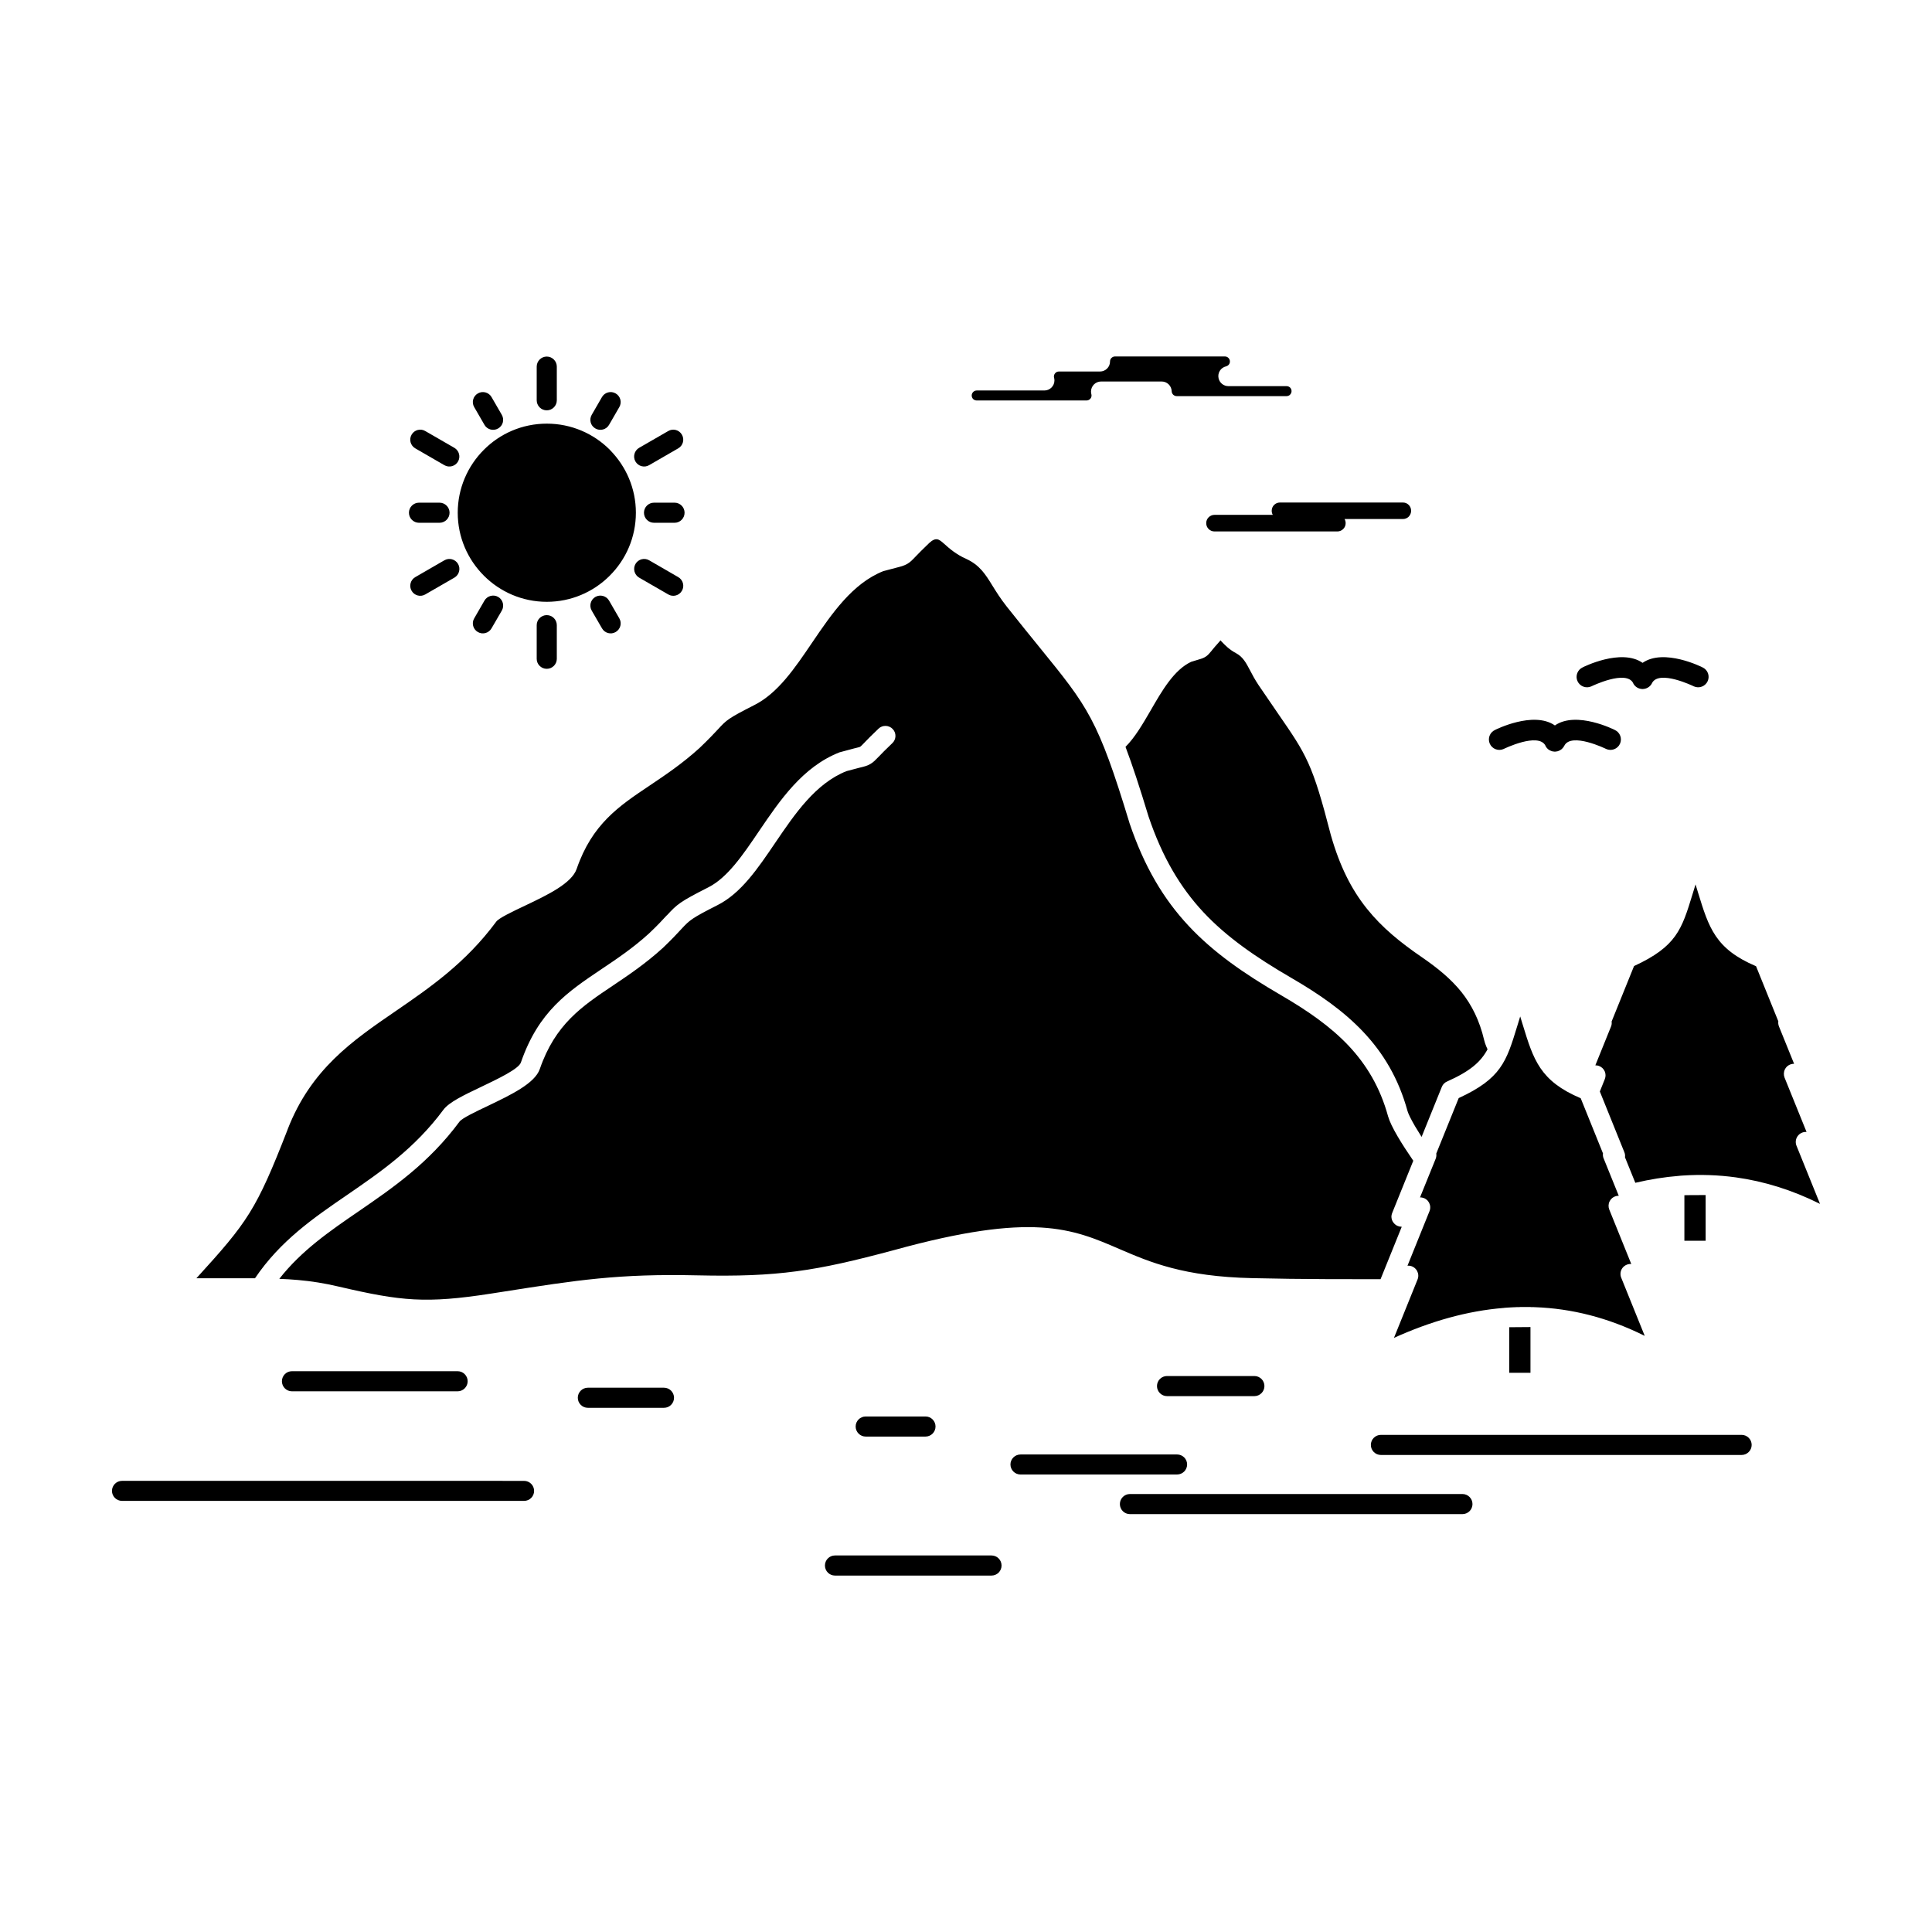 <?xml version="1.0" encoding="UTF-8"?>
<!-- Uploaded to: ICON Repo, www.iconrepo.com, Generator: ICON Repo Mixer Tools -->
<svg fill="#000000" width="800px" height="800px" version="1.1" viewBox="144 144 512 512" xmlns="http://www.w3.org/2000/svg">
 <path d="m288.91 256.27c6.519 0 12.418 2.644 16.684 6.91l0.152 0.172c4.168 4.266 6.769 10.094 6.769 16.523 0 6.516-2.652 12.43-6.922 16.676l-0.172 0.176c-4.254 4.18-10.094 6.758-16.512 6.758-6.5 0-12.398-2.641-16.676-6.93-4.289-4.289-6.93-10.18-6.93-16.676 0-6.5 2.652-12.41 6.918-16.676 4.266-4.293 10.164-6.934 16.688-6.934m260.68 251.54v-12.125l-5.621 0.043v12.082zm-7.094-17.195c0.133-0.023 0.262-0.043 0.391-0.043 0.723-0.043 1.449-0.109 2.188-0.133h0.109l0.863-0.043h0.668l0.066-0.023h2.809l0.117 0.023h0.734l0.129 0.02h0.195c9.723 0.348 19.414 2.773 29.105 7.602l-6.172-15.27c-0.336-0.734-0.348-1.582 0.031-2.34 0.508-0.973 1.539-1.516 2.578-1.43l-5.84-14.445c-0.258-0.672-0.258-1.473 0.098-2.164 0.477-0.953 1.441-1.496 2.426-1.473l-3.996-9.875v-0.02l-0.012-0.023-0.012-0.02v-0.02l-0.012-0.023-0.012-0.02-0.012-0.023-0.012-0.043v-0.023l-0.023-0.023v-0.039l-0.012-0.023-0.012-0.02v-0.043l-0.023-0.023v-0.062l-0.012-0.023v-0.02l-0.02-0.109-0.012-0.023v-0.105l-0.012-0.066-0.012-0.02v-0.348l0.012-0.023v-0.062l0.012-0.02v-0.086l-5.902-14.617c-10.797-4.59-12.504-10.156-15.363-19.492l-0.672-2.188-0.824 2.684c-2.836 9.27-4.223 13.773-15.473 18.949l-5.945 14.703c0.066 0.453 0.023 0.91-0.152 1.363l-4.16 10.266c0.348-0.023 0.695 0.043 1.039 0.172 0.391 0.152 0.727 0.41 0.996 0.691l0.023 0.023 0.184 0.262h0.012l0.02 0.043 0.012 0.023 0.012 0.02 0.078 0.129h0.012l0.02 0.043c0.074 0.152 0.141 0.324 0.195 0.496l0.043 0.195 0.012 0.02c0.098 0.496 0.055 1.02-0.141 1.516l-5.836 14.465c0.398-0.043 0.801 0.02 1.203 0.172 0.586 0.238 1.051 0.672 1.332 1.191l0.012 0.02c0.355 0.672 0.434 1.473 0.129 2.231l-1.43 3.551-0.02 0.043-4.809 11.91c9.688-4.383 19.379-7.156 29.078-7.934zm31.969-41.277 0.02 0.043 0.035 0.129h0.012v0.043l0.023 0.062 0.012 0.023 0.012 0.02v0.043l0.012 0.02 0.012 0.066 0.012 0.02c0.055 0.305 0.066 0.605 0.023 0.887l2.738 6.758c3.867-0.91 7.742-1.539 11.609-1.84l0.055-0.023h0.219l0.074-0.023h0.16l0.164-0.02h0.238l0.043-0.02h0.062c4.691-0.305 9.359-0.152 14.055 0.496 7.43 1.039 14.855 3.312 22.266 7.016l-6.184-15.289c-0.324-0.715-0.336-1.582 0.043-2.316 0.508-0.996 1.547-1.539 2.574-1.453l-5.836-14.422c-0.258-0.691-0.246-1.473 0.109-2.188 0.465-0.93 1.43-1.473 2.426-1.453l-4.008-9.898c-0.172-0.434-0.238-0.91-0.172-1.363l-5.902-14.598c-10.797-4.59-12.504-10.18-15.363-19.492l-0.672-2.188-0.824 2.684c-2.836 9.246-4.223 13.754-15.473 18.949l-5.945 14.703c0.066 0.434 0.023 0.91-0.164 1.344l-4.148 10.266c0.348 0 0.695 0.043 1.039 0.195 1.363 0.543 2.016 2.078 1.473 3.445l-1.32 3.293zm21.547 11.367h-1.016l-3.738 0.02-0.879 0.023v12.062h5.633zm-153.74-118.78c1.82 4.809 3.75 10.699 6.109 18.473 3.66 10.805 8.383 18.734 14.508 25.316 6.172 6.606 13.859 11.934 23.391 17.477 7.32 4.246 13.773 8.727 19.004 14.273 5.316 5.633 9.355 12.344 11.727 20.984 0.238 0.824 0.965 2.254 1.992 4.027 0.52 0.867 1.105 1.82 1.734 2.816l5.359-13.254c0.27-0.672 0.781-1.172 1.398-1.43 6.129-2.731 8.914-5.176 10.719-8.531l-0.312-0.691c-0.262-0.629-0.465-1.215-0.574-1.711-1.246-5.309-3.336-9.398-6.062-12.82-2.793-3.465-6.312-6.324-10.332-9.098-5.891-4.027-10.695-7.949-14.66-12.906l-0.141-0.172c-4.008-5.047-7.07-11.086-9.41-19.254l-0.02-0.062c-4.906-19.059-6.453-21.309-13.992-32.227l-5.152-7.535c-0.984-1.473-1.68-2.773-2.293-3.961-1.051-1.992-1.883-3.574-3.723-4.547-1.754-0.934-2.859-2.078-3.769-3.031l-0.344-0.367-0.195 0.262c-0.973 1.062-1.613 1.84-2.059 2.383l-0.02 0.043c-0.617 0.734-0.953 1.148-1.484 1.539-0.617 0.434-1.117 0.605-2.09 0.887l-1.926 0.586c-4.539 2.144-7.707 7.644-10.676 12.801-2.137 3.664-4.172 7.195-6.707 9.73zm-6.758-99.469h-10.895c-0.324 0-0.625 0.109-0.844 0.305l-0.086 0.086c-0.238 0.238-0.391 0.562-0.391 0.93l0.023 0.219c0.074 0.262 0.117 0.543 0.117 0.824 0 1.473-1.191 2.664-2.664 2.664h-17.941c-0.367 0-0.691 0.152-0.93 0.391-0.238 0.238-0.391 0.586-0.391 0.934 0 0.367 0.152 0.691 0.367 0.93 0.25 0.238 0.586 0.391 0.953 0.391h29.117c0.355 0 0.691-0.152 0.93-0.391 0.25-0.238 0.391-0.562 0.391-0.93l-0.031-0.262c-0.062-0.262-0.109-0.52-0.109-0.781 0-1.473 1.191-2.664 2.664-2.664h16.07c1.43 0 2.602 1.148 2.644 2.578 0.012 0.367 0.172 0.691 0.41 0.93 0.238 0.219 0.562 0.367 0.922 0.367h29.125c0.316 0 0.617-0.133 0.844-0.305l0.074-0.086c0.238-0.238 0.391-0.586 0.391-0.93 0-0.367-0.141-0.695-0.367-0.934-0.238-0.238-0.586-0.391-0.945-0.391h-15.43c-1.215 0-2.297-0.824-2.59-2.059-0.336-1.43 0.555-2.859 1.984-3.184 0.305-0.086 0.562-0.262 0.734-0.477 0.172-0.215 0.281-0.496 0.281-0.824 0-0.367-0.152-0.691-0.391-0.93-0.238-0.238-0.562-0.391-0.93-0.391h-29.129c-0.367 0-0.695 0.152-0.93 0.391-0.238 0.215-0.379 0.543-0.391 0.887v0.043c0.008 1.477-1.188 2.668-2.66 2.668zm80.281 34.715h-32.594c-0.605 0-1.148 0.238-1.539 0.629-0.402 0.391-0.648 0.953-0.648 1.559 0 0.391 0.109 0.781 0.293 1.082h-15.465c-0.605 0-1.156 0.262-1.547 0.652-0.391 0.391-0.637 0.93-0.637 1.539 0 0.629 0.246 1.168 0.637 1.559 0.391 0.391 0.941 0.648 1.547 0.648h32.582c0.605 0 1.16-0.262 1.539-0.648 0.41-0.391 0.648-0.93 0.648-1.539 0-0.41-0.109-0.781-0.281-1.105h15.461c0.594 0 1.148-0.238 1.535-0.629 0.391-0.414 0.637-0.953 0.637-1.559 0-0.605-0.25-1.168-0.625-1.539-0.395-0.41-0.945-0.648-1.543-0.648zm37.789 64.473c-1.84-3.684-11.078 0.824-11.109 0.844-1.387 0.629-3.031 0-3.66-1.387-0.625-1.406 0-3.031 1.387-3.66 0.035-0.023 10.156-5.152 15.863-1.191 5.707-3.961 15.832 1.168 15.863 1.191 1.387 0.629 2.016 2.254 1.387 3.66-0.629 1.387-2.273 2.016-3.66 1.387-0.02-0.023-9.27-4.527-11.109-0.844v0.02l-0.035 0.043h-0.012l-0.02 0.062-0.047 0.062-0.031 0.043-0.031 0.066-0.043 0.043v0.023l-0.031 0.043h-0.012l-0.031 0.043-0.012 0.02-0.031 0.043h-0.012l-0.031 0.043-0.012 0.02-0.031 0.043h-0.012l-0.031 0.043h-0.012l-0.043 0.043-0.012 0.023-0.031 0.023-0.012 0.023-0.031 0.02-0.023 0.02-0.031 0.043h-0.012l-0.043 0.043h-0.02l-0.031 0.043h-0.012l-0.043 0.043h-0.012l-0.055 0.023v0.02l-0.055 0.02-0.055 0.043-0.062 0.043-0.059 0.035h-0.012l-0.043 0.043h-0.012l-0.055 0.02h-0.012l-0.055 0.02-0.012 0.023-0.043 0.02h-0.02l-0.031 0.023h-0.031l-0.031 0.02-0.031 0.023h-0.031l-0.098 0.043h-0.031l-0.043 0.023h-0.02l-0.043 0.023h-0.066l-0.02 0.02h-0.066l-0.043 0.02h-0.086l-0.051 0.027h-0.152l-0.055 0.02h-0.355l-0.055-0.02h-0.148l-0.043-0.023h-0.09l-0.043-0.02h-0.062l-0.023-0.02h-0.066l-0.043-0.023h-0.02l-0.043-0.023h-0.031l-0.098-0.043h-0.031l-0.031-0.023-0.031-0.02h-0.035l-0.031-0.023h-0.02l-0.043-0.02-0.023-0.023-0.043-0.02h-0.012l-0.055-0.02h-0.012l-0.043-0.043h-0.012l-0.055-0.02-0.066-0.043-0.055-0.043-0.055-0.02v-0.02l-0.055-0.023h-0.012l-0.043-0.043h-0.012l-0.031-0.043h-0.02l-0.043-0.043h-0.012l-0.031-0.043-0.023-0.02-0.031-0.02-0.012-0.023-0.031-0.023-0.012-0.023-0.043-0.043h-0.012l-0.031-0.043h-0.012l-0.031-0.043-0.012-0.02-0.031-0.043h-0.012l-0.031-0.043-0.012-0.02-0.031-0.043h-0.012l-0.031-0.043v-0.023l-0.043-0.043-0.031-0.066-0.031-0.043-0.043-0.062-0.023-0.062h-0.012l-0.031-0.043v-0.039zm23.238-16.59c-1.84-3.68-11.078 0.824-11.109 0.844-1.387 0.629-3.031 0-3.66-1.387-0.629-1.387 0-3.031 1.387-3.66 0.031-0.023 10.156-5.152 15.863-1.191 5.707-3.961 15.828 1.168 15.863 1.191 1.398 0.629 2.016 2.273 1.387 3.66-0.629 1.387-2.273 2.016-3.66 1.387-0.02-0.023-9.27-4.527-11.109-0.844v0.023l-0.023 0.043h-0.012l-0.031 0.066-0.043 0.066-0.02 0.043v0.02l-0.043 0.043-0.047 0.043v0.023l-0.031 0.043h-0.012l-0.031 0.062-0.031 0.043h-0.023l-0.02 0.043-0.023 0.023-0.02 0.043h-0.023l-0.031 0.043-0.012 0.02-0.043 0.02v0.023l-0.043 0.023-0.012 0.02-0.031 0.043h-0.023l-0.031 0.043h-0.012l-0.043 0.043h-0.012l-0.043 0.043h-0.012l-0.043 0.043-0.062 0.043-0.043 0.023h-0.012l-0.055 0.043-0.066 0.043-0.055 0.023v0.02l-0.055 0.023h-0.012l-0.055 0.023-0.012 0.02-0.043 0.02h-0.012l-0.043 0.023h-0.02l-0.043 0.023-0.023 0.02h-0.043l-0.031 0.02h-0.031l-0.098 0.043h-0.031l-0.031 0.023h-0.031l-0.035 0.023h-0.078l-0.012 0.023h-0.066l-0.055 0.02h-0.078l-0.055 0.02h-0.148l-0.055 0.023h-0.352l-0.055-0.023h-0.156l-0.043-0.02h-0.086l-0.043-0.02h-0.066l-0.02-0.023h-0.066l-0.043-0.023h-0.02l-0.043-0.023h-0.023l-0.109-0.043h-0.02l-0.043-0.02h-0.031l-0.023-0.02-0.043-0.023h-0.02l-0.043-0.023h-0.012l-0.055-0.02-0.012-0.02-0.043-0.023h-0.023l-0.043-0.023-0.012-0.02-0.055-0.023-0.062-0.043-0.055-0.043-0.055-0.023-0.055-0.043h-0.012l-0.086-0.086h-0.02l-0.086-0.086h-0.012l-0.031-0.043-0.02-0.02-0.031-0.023-0.012-0.023-0.043-0.02v-0.02l-0.043-0.043h-0.012l-0.031-0.043-0.012-0.023-0.031-0.043h-0.012l-0.031-0.043h-0.012l-0.031-0.062-0.043-0.043v-0.023l-0.043-0.043-0.031-0.043v-0.02l-0.031-0.043-0.043-0.066-0.02-0.066h-0.012l-0.023-0.043zm-290.59-83.898c0-1.453 1.191-2.664 2.664-2.664s2.664 1.211 2.664 2.664v8.922c0 1.473-1.191 2.664-2.664 2.664s-2.664-1.191-2.664-2.664zm34.867 17.066c1.254-0.734 2.891-0.305 3.613 0.973 0.738 1.258 0.305 2.883-0.965 3.617l-7.719 4.461c-1.266 0.738-2.891 0.305-3.629-0.973-0.727-1.254-0.293-2.879 0.965-3.617zm2.652 38.723c1.266 0.734 1.703 2.359 0.965 3.617-0.727 1.277-2.359 1.711-3.613 0.973l-7.731-4.461c-1.254-0.738-1.688-2.359-0.965-3.617 0.738-1.277 2.359-1.711 3.629-0.973zm-32.191 21.656c0 1.449-1.191 2.641-2.664 2.641s-2.664-1.191-2.664-2.641v-8.922c0-1.473 1.191-2.664 2.664-2.664s2.664 1.191 2.664 2.664zm-34.867-17.066c-1.254 0.734-2.891 0.305-3.613-0.973-0.738-1.254-0.305-2.883 0.965-3.617l7.719-4.461c1.266-0.734 2.891-0.305 3.629 0.973 0.727 1.254 0.293 2.879-0.965 3.617zm-2.652-38.723c-1.266-0.738-1.703-2.359-0.965-3.617 0.727-1.277 2.359-1.711 3.613-0.973l7.731 4.461c1.254 0.734 1.688 2.359 0.965 3.617-0.734 1.277-2.359 1.711-3.629 0.973zm49.496-13.598c0.727-1.254 2.359-1.691 3.617-0.953 1.277 0.734 1.711 2.359 0.973 3.617l-2.727 4.719c-0.727 1.258-2.359 1.691-3.617 0.953-1.277-0.715-1.711-2.34-0.973-3.617zm19.23 28c1.461 0 2.652 1.191 2.652 2.664s-1.191 2.664-2.652 2.664h-5.445c-1.473 0-2.664-1.191-2.664-2.664s1.191-2.664 2.664-2.664zm-14.637 30.664c0.734 1.254 0.305 2.879-0.973 3.617-1.258 0.738-2.891 0.305-3.617-0.973l-2.727-4.699c-0.738-1.277-0.305-2.902 0.973-3.637 1.258-0.715 2.891-0.281 3.617 0.973zm-33.875 2.644c-0.727 1.277-2.359 1.711-3.617 0.973-1.277-0.734-1.711-2.359-0.973-3.617l2.727-4.723c0.727-1.254 2.359-1.691 3.617-0.973 1.277 0.734 1.711 2.359 0.973 3.637zm-19.219-27.98c-1.461 0-2.664-1.191-2.664-2.664s1.203-2.664 2.664-2.664h5.438c1.461 0 2.664 1.191 2.664 2.664s-1.203 2.664-2.664 2.664zm14.629-30.664c-0.734-1.258-0.305-2.883 0.973-3.617 1.258-0.734 2.891-0.305 3.617 0.953l2.727 4.719c0.738 1.277 0.305 2.902-0.973 3.617-1.258 0.734-2.891 0.305-3.617-0.953zm183.61 262.11c-1.473 0-2.664-1.211-2.664-2.664 0-1.473 1.191-2.664 2.664-2.664h23.148c1.473 0 2.664 1.191 2.664 2.664 0 1.453-1.191 2.664-2.664 2.664zm152.27 10.266c1.461 0 2.664 1.191 2.664 2.664s-1.203 2.664-2.664 2.664h-95.59c-1.473 0-2.664-1.191-2.664-2.664s1.191-2.664 2.664-2.664zm-149.61 5.195c1.473 0 2.664 1.191 2.664 2.641 0 1.473-1.191 2.664-2.664 2.664l-41.492 0.004c-1.461 0-2.664-1.191-2.664-2.664 0-1.453 1.203-2.641 2.664-2.641zm75.625 10.48c1.473 0 2.664 1.191 2.664 2.664 0 1.473-1.191 2.664-2.664 2.664h-88.117c-1.473 0-2.664-1.191-2.664-2.664 0-1.473 1.191-2.664 2.664-2.664zm-124.8 16.285c1.473 0 2.664 1.191 2.664 2.664 0 1.473-1.191 2.664-2.664 2.664h-41.492c-1.461 0-2.652-1.191-2.652-2.664 0-1.473 1.191-2.664 2.652-2.664zm-86.801-44.457c1.473 0 2.664 1.191 2.664 2.664s-1.191 2.664-2.664 2.664h-20.172c-1.461 0-2.664-1.191-2.664-2.664s1.203-2.664 2.664-2.664zm69.312 7.621c1.461 0 2.652 1.191 2.652 2.664s-1.191 2.664-2.652 2.664h-15.852c-1.461 0-2.664-1.191-2.664-2.664s1.203-2.664 2.664-2.664zm-124-11.996c1.461 0 2.664 1.191 2.664 2.664s-1.203 2.664-2.664 2.664h-43.91c-1.461 0-2.652-1.191-2.652-2.664s1.191-2.664 2.652-2.664zm17.609 29.062c1.473 0 2.664 1.191 2.664 2.664 0 1.453-1.191 2.644-2.664 2.644l-106.54-0.004c-1.473 0-2.664-1.191-2.664-2.644 0-1.473 1.191-2.664 2.664-2.664zm-62.645-93.145c-8.359 21.504-10.652 24.578-24.191 39.457h15.527c6.727-9.941 15.441-15.938 24.516-22.152 8.727-6 17.82-12.238 25.414-22.5 1.496-2.016 5.449-3.898 9.727-5.934 4.863-2.316 10.234-4.894 10.816-6.606 4.668-13.535 12.43-18.734 21.418-24.773 4.008-2.684 8.273-5.543 12.516-9.398 2.297-2.164 3.637-3.637 4.656-4.742l0.172-0.152c2.633-2.836 3.293-3.484 10.945-7.363 5.035-2.555 9.086-8.512 13.34-14.793 5.641-8.316 11.629-17.129 21.387-20.965l3.875-1.039c0.973-0.238 1.461-0.348 1.621-0.453 0.184-0.109 0.508-0.457 1.117-1.086 0.77-0.801 1.918-1.992 3.734-3.703 1.059-1.016 2.75-0.953 3.758 0.109 1.008 1.062 0.953 2.75-0.117 3.746-1.797 1.711-2.848 2.793-3.551 3.531-0.93 0.953-1.418 1.473-2.164 1.926-0.891 0.543-1.613 0.715-3.133 1.082l-3.281 0.867c-8.207 3.25-13.699 11.348-18.863 18.949-4.656 6.867-9.074 13.406-15.332 16.566-6.801 3.441-7.387 3.984-9.465 6.215l-0.141 0.152c-1.051 1.148-2.461 2.664-4.906 5.004l-0.055 0.043c-4.582 4.156-9.02 7.125-13.168 9.918-8.195 5.481-15.258 10.223-19.352 22.09-1.309 3.832-7.742 6.887-13.555 9.68-3.66 1.734-7.047 3.356-7.742 4.289-8.129 10.98-17.594 17.477-26.691 23.734-7.711 5.285-15.16 10.395-21.051 17.91 1.668 0.066 3.312 0.152 4.938 0.305 3.496 0.305 6.973 0.844 10.828 1.754 8.238 1.926 14.121 3.074 19.945 3.379 5.848 0.305 11.781-0.195 20.164-1.492l3.613-0.562c19.316-3.031 30.426-4.785 51.305-4.309 10.676 0.238 18.539-0.043 26.289-1.082 7.699-1.016 15.398-2.816 25.738-5.586 36.934-10.199 47.277-5.738 59.934-0.262 7.957 3.422 16.914 7.277 35.082 7.668 6.562 0.152 13.199 0.238 19.836 0.262l14.172 0.02 5.621-13.902h-0.16l-0.012-0.023h-0.23l-0.086-0.023h-0.012l-0.117-0.02h-0.035l-0.02-0.02-0.219-0.066h-0.02l-0.098-0.043h-0.035l-0.02-0.02-0.074-0.02-0.035-0.023h-0.012l-0.074-0.043h-0.023l-0.02-0.02-0.043-0.02-0.043-0.023h-0.023l-0.02-0.023-0.062-0.047-0.023-0.02h-0.02l-0.066-0.062h-0.02l-0.043-0.043h-0.023l-0.023-0.043h-0.02l-0.023-0.023-0.02-0.023h-0.012l-0.031-0.043-0.043-0.02-0.012-0.023-0.012-0.02-0.031-0.023h-0.012l-0.02-0.043h-0.012l-0.031-0.023-0.012-0.023-0.012-0.02-0.043-0.023-0.023-0.043-0.012-0.02-0.023-0.023-0.02-0.023h-0.012l-0.023-0.043-0.031-0.043-0.012-0.02-0.023-0.02-0.012-0.023h-0.012l-0.023-0.043v-0.023l-0.02-0.023-0.023-0.02-0.012-0.02-0.023-0.043-0.012-0.02-0.02-0.02-0.023-0.043v-0.02h-0.012l-0.023-0.043-0.012-0.043-0.02-0.023-0.012-0.043-0.012-0.02-0.023-0.043v-0.023l-0.023-0.047-0.023-0.043v-0.023l-0.02-0.043v-0.02l-0.023-0.043v-0.047l-0.02-0.023v-0.043l-0.012-0.023v-0.023l-0.012-0.02v-0.043l-0.02-0.043v-0.066l-0.012-0.02-0.012-0.043v-0.105l-0.012-0.02v-0.062l-0.012-0.023v-0.301l0.012-0.02v-0.066l0.012-0.02v-0.09l0.012-0.062 0.012-0.043v-0.02l0.012-0.043v-0.023l0.055-0.172v-0.043l0.023-0.023 0.02-0.066v-0.039l0.031-0.066 0.012-0.043 5.59-13.84c-1.559-2.273-3.012-4.504-4.137-6.43-1.258-2.144-2.164-4.008-2.535-5.309-2.121-7.731-5.738-13.707-10.48-18.754-4.828-5.109-10.883-9.289-17.801-13.32-9.941-5.781-18.008-11.391-24.602-18.449-6.648-7.125-11.738-15.656-15.656-27.223l-0.02-0.086c-8.34-27.461-10.98-30.707-23.789-46.453-2.371-2.922-5.098-6.281-8.695-10.805-1.668-2.121-2.793-3.918-3.812-5.566-1.883-3.055-3.379-5.457-6.953-7.106-2.707-1.191-4.461-2.75-5.91-4.051-1.277-1.125-2.078-1.84-3.918-0.133-1.797 1.711-2.836 2.793-3.551 3.531-0.93 0.973-1.43 1.496-2.156 1.926-0.91 0.543-1.625 0.715-3.129 1.105l-3.293 0.867c-8.207 3.25-13.699 11.328-18.863 18.93-4.656 6.867-9.074 13.406-15.332 16.566-6.949 3.531-7.387 3.984-9.594 6.387-1.082 1.148-2.5 2.684-4.918 4.981l-0.043 0.043c-4.59 4.16-9.031 7.125-13.18 9.918-8.188 5.477-15.258 10.223-19.348 22.09-1.312 3.832-7.731 6.91-13.559 9.68-3.66 1.73-7.047 3.356-7.742 4.289-8.121 10.98-17.586 17.477-26.691 23.734-11.48 7.867-22.406 15.383-28.602 31.32z" fill-rule="evenodd"/>
</svg>